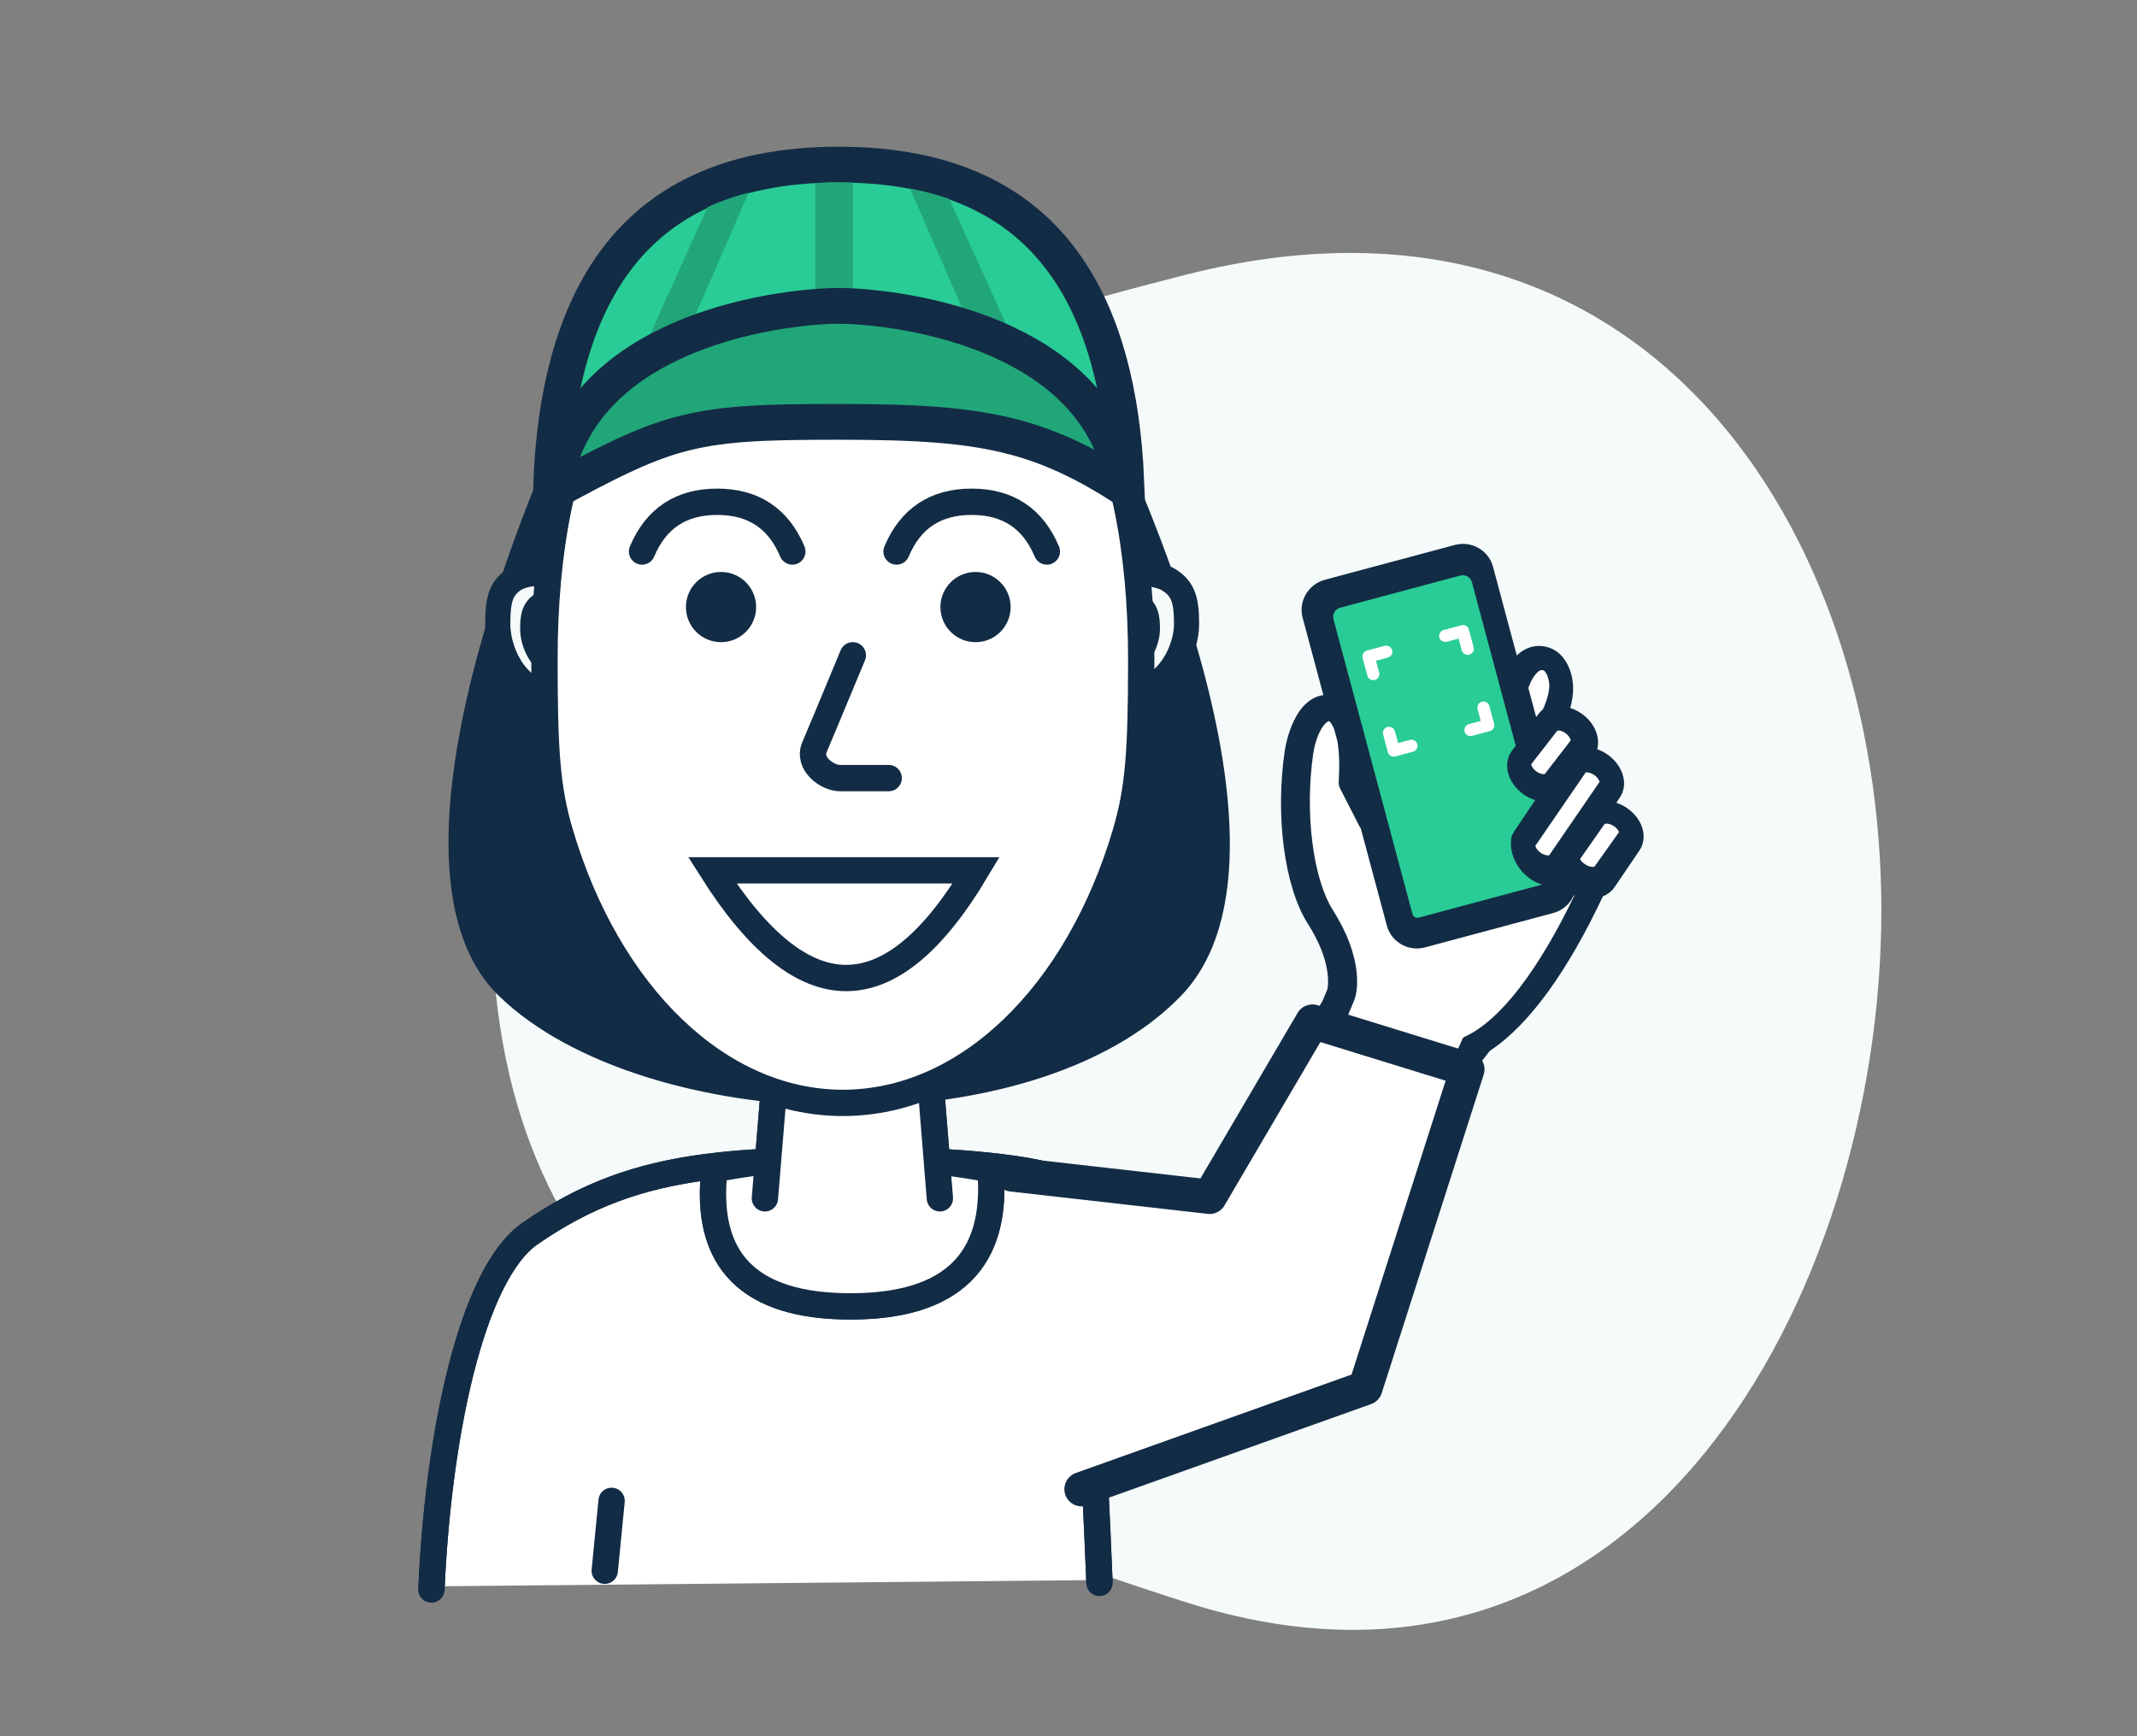 <svg id="ela5kdx65lf1" xmlns="http://www.w3.org/2000/svg" xmlns:xlink="http://www.w3.org/1999/xlink" viewBox="0 0 320 260" shape-rendering="geometricPrecision" text-rendering="geometricPrecision"><rect x="0" y="0" width="320" height="260" fill="#808080" stroke="none"/><style><![CDATA[#ela5kdx65lf21_ts {animation: ela5kdx65lf21_ts__ts 4000ms linear infinite normal forwards}@keyframes ela5kdx65lf21_ts__ts { 0% {transform: translate(146.079px,90.909px) scale(1,1)} 25% {transform: translate(146.079px,90.909px) scale(1,1);animation-timing-function: cubic-bezier(0.445,0.05,0.55,0.95)} 30% {transform: translate(146.079px,90.909px) scale(1,0.131);animation-timing-function: cubic-bezier(0.445,0.05,0.55,0.95)} 35% {transform: translate(146.079px,90.909px) scale(1,1);animation-timing-function: cubic-bezier(0.445,0.05,0.55,0.95)} 85% {transform: translate(146.079px,90.909px) scale(1,1);animation-timing-function: cubic-bezier(0.445,0.05,0.55,0.95)} 90% {transform: translate(146.079px,90.909px) scale(1,0.131);animation-timing-function: cubic-bezier(0.445,0.05,0.55,0.95)} 95% {transform: translate(146.079px,90.909px) scale(1,1)} 100% {transform: translate(146.079px,90.909px) scale(1,1)} }#ela5kdx65lf22_ts {animation: ela5kdx65lf22_ts__ts 4000ms linear infinite normal forwards}@keyframes ela5kdx65lf22_ts__ts { 0% {transform: translate(107.968px,90.909px) scale(1,1)} 25% {transform: translate(107.968px,90.909px) scale(1,1);animation-timing-function: cubic-bezier(0.445,0.05,0.55,0.95)} 30% {transform: translate(107.968px,90.909px) scale(1,0.131);animation-timing-function: cubic-bezier(0.445,0.05,0.55,0.95)} 35% {transform: translate(107.968px,90.909px) scale(1,1);animation-timing-function: cubic-bezier(0.445,0.05,0.55,0.95)} 85% {transform: translate(107.968px,90.909px) scale(1,1);animation-timing-function: cubic-bezier(0.445,0.05,0.55,0.95)} 90% {transform: translate(107.968px,90.909px) scale(1,0.131);animation-timing-function: cubic-bezier(0.445,0.05,0.55,0.95)} 95% {transform: translate(107.968px,90.909px) scale(1,1)} 100% {transform: translate(107.968px,90.909px) scale(1,1)} }#ela5kdx65lf24_tr {animation: ela5kdx65lf24_tr__tr 4000ms linear infinite normal forwards}@keyframes ela5kdx65lf24_tr__tr { 0% {transform: translate(151.542px,176.235px) rotate(0deg);animation-timing-function: cubic-bezier(0.42,0,0.58,1)} 50% {transform: translate(151.542px,176.235px) rotate(4.317deg);animation-timing-function: cubic-bezier(0.42,0,0.58,1)} 100% {transform: translate(151.542px,176.235px) rotate(0deg)} }]]></style><g id="ela5kdx65lf2"><path id="ela5kdx65lf3" d="M177.679,239.966C245.533,261.585,281.721,193.586,281.721,136.373C281.721,79.161,246.211,23.773,177.679,41.114C109.147,58.454,73.636,79.161,73.636,136.373C73.636,193.586,109.825,218.346,177.679,239.966Z" clip-rule="evenodd" fill="rgb(245,250,250)" fill-rule="evenodd" stroke="none" stroke-width="1"/><g id="ela5kdx65lf4"><g id="ela5kdx65lf5"><path id="ela5kdx65lf6" d="M112.019,176.244C109.901,176.512,107.826,176.847,105.794,177.248C104.269,190.394,110.79,196.967,125.355,196.967C139.921,196.967,146.625,190.394,145.468,177.248C143.289,176.842,141.087,176.504,138.86,176.235C141.748,176.4,144.484,176.636,147.082,176.96C157.613,178.276,150.488,177.074,157.021,186.476C163.555,195.878,164.478,215.808,165.319,236.605L65.088,237.552C66.039,215.677,70.774,192.366,79.292,186.476C87.26,180.968,94.798,178.22,104.622,176.931C106.948,176.626,109.401,176.403,112.019,176.244Z" clip-rule="evenodd" fill="rgb(255,255,255)" fill-rule="evenodd" stroke="none" stroke-width="1"/><path id="ela5kdx65lf7" d="M164.641,237.045C163.765,215.389,162.424,191.004,160.617,183.803C158.926,177.067,160.951,176.168,149.985,174.798C147.279,174.46,144.431,174.214,141.422,174.042C143.741,174.323,146.035,174.674,148.304,175.097C149.509,188.787,142.527,195.632,127.36,195.632C112.192,195.632,105.402,188.787,106.99,175.097C109.106,174.679,111.266,174.331,113.473,174.052C110.746,174.217,108.191,174.449,105.769,174.767C95.539,176.109,87.689,178.971,79.393,184.707C70.522,190.84,65.592,215.252,64.601,238.031M139.508,164.17L140.74,179.45M115.771,164.502L114.539,179.45" fill="none" stroke="rgb(19,44,69)" stroke-width="3.942" stroke-linejoin="round"/><path id="ela5kdx65lf8" d="M84.784,63.124C84.875,62.929,84.948,62.771,85.004,62.651L163.462,58.341C163.524,58.463,163.604,58.623,163.702,58.819C163.955,59.324,164.322,60.068,164.782,61.024C165.702,62.936,166.992,65.695,168.471,69.077C171.429,75.843,175.14,85.098,178.153,95.064C181.167,105.036,183.475,115.694,183.646,125.273C183.817,134.861,181.845,143.278,176.399,148.872C165.375,160.198,145.488,165.421,125.564,165.17C105.642,164.919,85.883,159.197,75.14,148.86C69.846,143.767,67.756,135.875,67.664,126.788C67.572,117.711,69.474,107.533,72.064,97.979C74.652,88.429,77.92,79.528,80.541,73.013C81.852,69.756,83,67.096,83.821,65.252C84.231,64.329,84.559,63.611,84.784,63.124Z" fill="rgb(19,44,69)" stroke="rgb(19,44,69)" stroke-width="1.009"/><path id="ela5kdx65lf9" d="M91.583,224.753L90.556,235.222" fill="none" stroke="rgb(19,44,69)" stroke-width="3.942" stroke-linecap="round"/><path id="ela5kdx65lf10" d="M125.841,165.093C128.47,165.093,133.2,164.107,140.034,162.136L140.034,173.635L149.825,174.686C150.306,188.573,142.881,195.516,127.55,195.516C112.218,195.516,104.968,188.573,105.8,174.686L114.605,173.635L114.605,163.122C119.468,164.436,123.213,165.093,125.841,165.093Z" fill="rgb(255,255,255)" stroke="none" stroke-width="1"/><path id="ela5kdx65lf11" d="M164.641,237.045C163.765,215.389,162.424,191.004,160.617,183.803C158.926,177.067,160.951,176.168,149.985,174.798C147.279,174.46,144.431,174.214,141.422,174.042C143.741,174.323,146.035,174.674,148.304,175.097C149.509,188.787,142.527,195.632,127.36,195.632C112.192,195.632,105.402,188.787,106.99,175.097C109.106,174.679,111.266,174.331,113.473,174.052C110.746,174.217,108.191,174.449,105.769,174.767C95.539,176.109,87.689,178.971,79.393,184.707C70.522,190.84,65.592,215.252,64.601,238.031M139.508,164.17L140.74,179.45M115.771,164.502L114.539,179.45" fill="none" stroke="rgb(19,44,69)" stroke-width="3.942" stroke-linecap="round" stroke-linejoin="round"/><g id="ela5kdx65lf12"><path id="ela5kdx65lf13" d="M175.181,86.928C173.856,86.049,171.698,85.705,168.708,85.895L168.708,104.181C175.283,103.147,177.679,97.016,177.679,93.451C177.679,89.887,177.169,88.247,175.181,86.928Z" fill="rgb(245,250,250)" stroke="rgb(19,44,69)" stroke-width="3.765"/><path id="ela5kdx65lf14" d="M170.468,90.633C169.754,90.157,168.592,89.971,166.982,90.074L166.982,99.979C170.523,99.419,171.813,96.098,171.813,94.167C171.813,92.236,171.538,91.348,170.468,90.633Z" fill="rgb(245,250,250)" stroke="rgb(19,44,69)" stroke-width="3.765"/></g><g id="ela5kdx65lf15"><path id="ela5kdx65lf16" d="M76.764,86.928C77.947,86.049,79.874,85.705,82.544,85.895L82.544,104.181C76.673,103.147,74.534,97.016,74.534,93.451C74.534,89.887,74.989,88.247,76.764,86.928Z" fill="rgb(245,250,250)" stroke="rgb(19,44,69)" stroke-width="3.765"/><path id="ela5kdx65lf17" d="M80.972,90.633C81.609,90.157,82.647,89.971,84.085,90.074L84.085,99.979C80.923,99.419,79.771,96.098,79.771,94.167C79.771,92.236,80.016,91.348,80.972,90.633Z" fill="rgb(245,250,250)" stroke="rgb(19,44,69)" stroke-width="3.765"/></g><path id="ela5kdx65lf18" d="M125.709,164.502C144.51,164.502,160.633,148.196,167.473,124.984C169.728,117.331,169.734,108.926,169.734,100.108C169.734,85.192,167.409,71.461,161.426,60.545C153.142,45.433,140.224,35.714,125.709,35.714C111.166,35.714,98.225,45.472,89.943,60.636C83.99,71.538,81.685,85.234,81.685,100.108C81.685,108.914,81.688,117.307,83.937,124.952C90.771,148.181,106.901,164.502,125.709,164.502Z" fill="rgb(255,255,255)" stroke="none" stroke-width="1"/><path id="ela5kdx65lf19" d="M106.654,130.334C113.461,141.083,120.148,146.458,126.715,146.458C133.283,146.458,139.771,141.083,146.18,130.334L106.654,130.334Z" clip-rule="evenodd" fill="rgb(255,255,255)" fill-rule="evenodd" stroke="rgb(19,44,69)" stroke-width="3.942" stroke-linecap="round"/><path id="ela5kdx65lf20" d="M126.21,165.159C144.726,165.159,161.386,149.069,168.576,124.637C170.503,118.087,170.891,112.373,170.891,98.794C170.891,82.166,168.145,68.381,162.329,57.755C153.615,41.833,140.396,32.429,126.21,32.429C111.996,32.429,98.752,41.872,90.04,57.849C84.256,68.456,81.529,82.201,81.529,98.794C81.529,112.381,81.914,118.064,83.835,124.603C91.018,149.053,107.685,165.159,126.21,165.159Z" clip-rule="evenodd" fill="none" fill-rule="evenodd" stroke="rgb(19,44,69)" stroke-width="3.942"/><g id="ela5kdx65lf21_ts" transform="translate(146.079,90.909) scale(1,1)"><path id="ela5kdx65lf21" d="M146.079,96.166C148.982,96.166,151.336,93.812,151.336,90.909C151.336,88.006,148.982,85.652,146.079,85.652C143.176,85.652,140.822,88.006,140.822,90.909C140.822,93.812,143.176,96.166,146.079,96.166Z" transform="translate(-146.079,-90.909)" fill="rgb(19,44,69)" stroke="none" stroke-width="1"/></g><g id="ela5kdx65lf22_ts" transform="translate(107.968,90.909) scale(1,1)"><path id="ela5kdx65lf22" d="M107.968,96.166C110.872,96.166,113.225,93.812,113.225,90.909C113.225,88.006,110.872,85.652,107.968,85.652C105.065,85.652,102.712,88.006,102.712,90.909C102.712,93.812,105.065,96.166,107.968,96.166Z" transform="translate(-107.968,-90.909)" fill="rgb(19,44,69)" stroke="none" stroke-width="1"/></g><path id="ela5kdx65lf23" d="M96.141,82.589C98.232,77.622,101.983,75.139,107.394,75.139C112.805,75.139,116.556,77.622,118.647,82.589M134.252,82.589C136.343,77.622,140.094,75.139,145.504,75.139C150.915,75.139,154.666,77.622,156.757,82.589M127.702,98.132C124.597,105.616,122.687,110.193,121.97,111.865C120.895,114.372,123.881,116.522,125.791,116.522C127.065,116.522,129.493,116.522,133.075,116.522" fill="none" stroke="rgb(19,44,69)" stroke-width="3.942" stroke-linecap="round"/><g id="ela5kdx65lf24_tr" transform="translate(151.542,176.235) rotate(0)"><g id="ela5kdx65lf24" transform="translate(-151.542,-176.235)"><g id="ela5kdx65lf25"><path id="ela5kdx65lf26" d="M199.837,151.733L220.039,157.46L226.1,152.683L238.857,132.976L244.698,125.421L242.127,121.696L239.828,120.945L241.773,116.851L237.779,113.298L237.149,110.944L235.224,107.677L233.227,107.266L233.832,102.48L231.998,98.768L228.182,99.79L211.219,106.542L197.775,106.466L194.254,111.719L193.984,121.67L195.797,132.743L199.054,140.593L200.21,144.907L199.837,151.733Z" fill="rgb(255,255,255)" stroke="none" stroke-width="1"/><path id="ela5kdx65lf27" d="M227.332,103.919L228.872,111.737L227.574,115.165L228.91,117.048L232.445,119.555L228.112,126.485L230.475,129.784L233.018,130.655L234.169,133.228L211.512,139.002L209.056,137.076L197.158,92.674L199.477,88.573L219.127,83.643L222.66,86.482L227.332,103.919Z" clip-rule="evenodd" fill="rgb(41,204,150)" fill-rule="evenodd" stroke="none" stroke-width="1"/><g id="ela5kdx65lf28"><path id="ela5kdx65lf29" d="M219.56,161.027C219.587,161.111,219.587,161.084,219.571,161.013L219.56,161.027ZM217.947,159.322L215.793,164.242L206.28,165.073L198.128,159.481L200.592,153.618L201.766,153.935L217.947,159.322ZM195.821,153.983L196.708,153.143L198.51,150.167L199.278,148.336C199.337,148.102,199.381,147.776,199.402,147.393C199.436,146.754,199.396,146.049,199.277,145.29C198.927,143.053,197.946,140.624,196.308,138.057C192.822,132.578,191.507,121.998,192.927,112.485C192.989,112.058,193.098,111.521,193.241,110.963C193.481,110.03,193.785,109.154,194.15,108.365C195.197,106.105,196.62,104.802,198.408,104.605L198.851,104.557L195.585,92.369C195.002,90.192,196.329,87.938,198.537,87.346L217.979,82.137C220.187,81.545,222.458,82.833,223.041,85.012L226.846,99.211L227.316,98.727C227.775,98.253,228.278,97.887,228.822,97.636C229.866,97.159,230.987,97.151,232.086,97.61C233.831,98.339,234.954,100.529,235.018,102.933C235.046,103.857,234.895,104.878,234.563,106.028L234.458,106.392L234.824,106.496C235.457,106.675,236.07,106.977,236.629,107.388C238.316,108.634,239.114,110.566,238.604,112.19L238.492,112.547L238.849,112.662C239.445,112.854,240.007,113.142,240.514,113.515C242.59,115.048,243.263,117.555,242.035,119.235L241.458,120.099L241.174,120.526L241.667,120.671C242.229,120.836,242.757,121.079,243.239,121.397C244.429,122.179,245.259,123.331,245.506,124.549C245.687,125.46,245.518,126.357,245.028,127.079L241.323,132.538C240.953,133.081,240.422,133.491,239.767,133.743L239.558,133.937C234.384,144.948,228.693,152.961,222.936,156.818L222.701,156.976L219.571,161.013C219.536,160.85,219.419,160.456,219.351,160.658L218.639,159.552L217.947,159.322L219.5,155.774L219.621,155.718C225.104,153.178,230.839,145.558,236.308,134.219L236.478,133.868L236.024,133.657C235.892,133.596,235.822,133.562,235.749,133.522L235.379,133.319L235.225,133.713C234.749,134.935,233.726,135.858,232.462,136.197L213.223,141.352C211.032,141.939,208.776,140.642,208.191,138.458L204.255,123.767C204.128,123.616,204.073,123.534,204.033,123.455L201.154,117.829C201.043,117.603,200.991,117.353,201.006,117.109C201.158,114.549,201.081,112.458,200.794,110.86L200.309,109.048C200.008,108.273,199.647,107.749,199.277,107.488L199.152,107.4L199.003,107.424C197.769,107.623,196.521,109.988,196.097,112.856C194.82,121.712,196.038,131.68,199.122,136.563C201.164,139.796,202.313,142.849,202.605,145.658C202.702,146.593,202.698,147.46,202.599,148.245C202.541,148.707,202.459,149.086,202.345,149.424L201.871,150.574L200.592,153.618L198.835,153.143L197.981,152.913L197.699,152.837L195.821,153.983ZM195.821,153.983L193.943,155.129C194.258,154.555,195.176,153.814,195.821,153.983ZM227.615,129.168C228.001,129.852,228.533,130.462,229.186,130.964C230.333,131.852,231.7,132.278,232.943,132.13L233.408,132.075C233.408,132.075,232.71,132.549,232.18,132.691L212.552,137.95C211.875,138.132,211.166,137.706,210.974,136.99L209.961,133.207L203.689,109.795C203.586,109.283,203.447,108.767,203.262,108.21L199.156,92.883C198.876,91.838,199.496,90.764,200.541,90.484L218.535,85.663C219.579,85.383,220.653,86.003,220.933,87.047L227.464,111.42C227.485,111.478,227.501,111.521,227.568,111.692L227.568,111.692L227.591,111.751L227.465,111.916L226.882,112.682C225.6,114.364,226.258,116.892,228.349,118.438C228.926,118.863,229.571,119.175,230.244,119.356L230.749,119.491L230.459,119.925L227.249,124.718C227.144,124.862,227.015,125.103,226.863,125.44C226.675,126.667,226.878,127.822,227.471,128.906L227.615,129.168ZM235.722,110.999L235.684,111.142L231.672,116.346L231.601,116.385L231.58,116.395L231.572,116.399L231.566,116.402L231.535,116.415C231.5,116.427,231.489,116.431,231.455,116.44C230.991,116.564,230.303,116.379,229.725,115.949C229.047,115.449,228.648,114.705,228.767,114.311L228.807,114.178L232.901,108.916L233.026,108.882C233.49,108.758,234.176,108.941,234.762,109.372C235.429,109.863,235.829,110.604,235.722,110.999ZM232.218,128.575L232.317,128.548L239.929,117.458L239.981,117.387L240.04,117.268C240.154,116.87,239.751,116.129,239.069,115.64C238.604,115.305,238.067,115.115,237.617,115.118L237.393,115.047L237.275,114.964L229.495,126.304L229.444,126.374L229.385,126.493C229.271,126.888,229.674,127.627,230.353,128.119C230.947,128.548,231.644,128.73,232.121,128.605L232.156,128.594C232.178,128.588,232.188,128.584,232.218,128.575ZM228.269,102.923L228.349,102.792C228.394,102.719,228.423,102.662,228.442,102.602C228.886,101.315,229.685,100.225,230.405,99.903C230.711,99.766,231.003,99.764,231.365,99.906C231.953,100.135,232.517,101.396,232.539,102.619C232.558,103.626,232.222,104.913,231.526,106.483L231.488,106.568L231.412,106.629C231.216,106.786,231.049,106.949,230.917,107.115L229.779,108.558L228.269,102.923ZM242.944,124.746L242.911,124.88L239.13,130.2L239.064,130.243C239.048,130.252,239.043,130.255,239.038,130.258C239.036,130.259,239.033,130.26,239.03,130.262C239.024,130.265,239.021,130.267,239.015,130.27C239.009,130.273,238.999,130.277,238.977,130.287C238.95,130.299,238.909,130.313,238.863,130.325C238.394,130.451,237.723,130.307,237.139,129.937C236.393,129.465,235.994,128.906,236.07,128.554L236.1,128.41L239.958,122.901L239.98,122.92C239.995,122.911,240.001,122.908,240.006,122.905C240.009,122.903,240.012,122.901,240.017,122.898C240.025,122.894,240.028,122.893,240.039,122.888C240.045,122.885,240.054,122.881,240.07,122.873C240.097,122.862,240.138,122.847,240.185,122.835C240.655,122.709,241.331,122.853,241.911,123.222C242.608,123.662,243.04,124.36,242.944,124.746Z" clip-rule="evenodd" fill="rgb(19,44,69)" fill-rule="evenodd" stroke="none" stroke-width="1"/><path id="ela5kdx65lf30" d="M219.56,161.027L219.131,160.693C219.022,160.833,218.988,161.018,219.041,161.187L219.56,161.027ZM215.793,164.242L215.84,164.784C216.038,164.767,216.211,164.643,216.291,164.46L215.793,164.242ZM206.28,165.073L205.972,165.521C206.076,165.592,206.202,165.625,206.327,165.614L206.28,165.073ZM198.128,159.481L197.626,159.27C197.526,159.508,197.607,159.784,197.82,159.93L198.128,159.481ZM201.766,153.935L201.938,153.419C201.928,153.416,201.918,153.413,201.908,153.41L201.766,153.935ZM196.708,153.143L197.082,153.538C197.117,153.505,197.148,153.467,197.173,153.425L196.708,153.143ZM195.821,153.983L196.105,154.448L196.105,154.448L195.821,153.983ZM198.51,150.167L198.976,150.449C198.989,150.426,199.002,150.402,199.012,150.378L198.51,150.167ZM199.278,148.336L199.78,148.547C199.791,148.521,199.799,148.495,199.806,148.467L199.278,148.336ZM199.402,147.393L198.859,147.364L198.859,147.364L199.402,147.393ZM199.277,145.29L199.815,145.206L199.277,145.29ZM196.308,138.057L195.849,138.349L195.85,138.349L196.308,138.057ZM192.927,112.485L193.465,112.565L193.465,112.563L192.927,112.485ZM193.241,110.963L192.714,110.828L193.241,110.963ZM194.15,108.365L194.644,108.594L194.644,108.594L194.15,108.365ZM198.408,104.605L198.348,104.065L198.348,104.065L198.408,104.605ZM198.851,104.557L198.911,105.097C199.068,105.08,199.211,104.995,199.3,104.864C199.39,104.733,199.417,104.569,199.376,104.416L198.851,104.557ZM195.585,92.369L196.111,92.228L195.585,92.369ZM198.537,87.346L198.678,87.872L198.537,87.346ZM217.979,82.137L217.838,81.611L217.979,82.137ZM223.041,85.012L222.516,85.153L223.041,85.012ZM226.846,99.211L226.321,99.352C226.371,99.541,226.52,99.689,226.709,99.738C226.899,99.787,227.1,99.731,227.236,99.59L226.846,99.211ZM227.316,98.727L227.706,99.106L227.316,98.727ZM228.822,97.636L228.596,97.141L228.593,97.142L228.822,97.636ZM232.086,97.61L231.876,98.112L231.876,98.112L232.086,97.61ZM235.018,102.933L234.474,102.948L234.474,102.949L235.018,102.933ZM234.563,106.028L235.085,106.179L234.563,106.028ZM234.458,106.392L233.935,106.241C233.895,106.38,233.912,106.53,233.982,106.656C234.052,106.783,234.17,106.876,234.309,106.915L234.458,106.392ZM234.824,106.496L234.972,105.972L234.972,105.972L234.824,106.496ZM236.629,107.388L236.953,106.95L236.951,106.949L236.629,107.388ZM238.604,112.19L239.123,112.353L239.123,112.353L238.604,112.19ZM238.492,112.547L237.973,112.384C237.884,112.669,238.041,112.973,238.325,113.064L238.492,112.547ZM238.849,112.662L238.682,113.18L238.682,113.18L238.849,112.662ZM240.514,113.515L240.837,113.077L240.836,113.077L240.514,113.515ZM242.035,119.235L241.596,118.914C241.591,118.92,241.587,118.927,241.583,118.933L242.035,119.235ZM241.458,120.099L241.006,119.797L241.006,119.797L241.458,120.099ZM241.174,120.526L240.721,120.224C240.625,120.368,240.604,120.549,240.663,120.712C240.722,120.875,240.855,120.999,241.021,121.048L241.174,120.526ZM241.667,120.671L241.82,120.149L241.82,120.149L241.667,120.671ZM243.239,121.397L242.94,121.851L242.94,121.852L243.239,121.397ZM245.506,124.549L246.04,124.443L246.039,124.441L245.506,124.549ZM245.028,127.079L244.578,126.773L244.578,126.773L245.028,127.079ZM241.323,132.538L241.772,132.845L241.773,132.844L241.323,132.538ZM239.767,133.743L239.572,133.235C239.507,133.26,239.448,133.297,239.397,133.344L239.767,133.743ZM239.558,133.937L239.188,133.538C239.137,133.586,239.095,133.643,239.066,133.706L239.558,133.937ZM222.936,156.818L223.239,157.27L223.239,157.27L222.936,156.818ZM222.701,156.976L222.398,156.524C222.35,156.556,222.307,156.597,222.271,156.643L222.701,156.976ZM219.351,160.658L218.894,160.953C219.007,161.128,219.211,161.224,219.419,161.198C219.626,161.172,219.801,161.029,219.867,160.831L219.351,160.658ZM218.639,159.552L219.096,159.258C219.029,159.153,218.928,159.075,218.811,159.036L218.639,159.552ZM219.5,155.774L219.271,155.281C219.151,155.337,219.055,155.435,219.001,155.556L219.5,155.774ZM219.621,155.718L219.85,156.212L219.85,156.212L219.621,155.718ZM236.308,134.219L235.819,133.983L236.308,134.219ZM236.478,133.868L236.968,134.104C237.031,133.973,237.039,133.822,236.99,133.684C236.941,133.547,236.839,133.435,236.707,133.374L236.478,133.868ZM236.024,133.657L236.253,133.163L236.251,133.163L236.024,133.657ZM235.749,133.522L235.487,133.999L235.487,133.999L235.749,133.522ZM235.379,133.319L235.641,132.842C235.503,132.767,235.34,132.754,235.193,132.808C235.046,132.861,234.929,132.975,234.872,133.121L235.379,133.319ZM235.225,133.713L235.732,133.911L235.732,133.911L235.225,133.713ZM204.255,123.767L204.78,123.626C204.76,123.549,204.723,123.478,204.672,123.417L204.255,123.767ZM204.033,123.455L204.52,123.212L204.518,123.207L204.033,123.455ZM201.154,117.829L200.667,118.07L200.67,118.077L201.154,117.829ZM201.006,117.109L201.549,117.145L201.549,117.142L201.006,117.109ZM200.794,110.86L201.329,110.764C201.326,110.749,201.323,110.734,201.319,110.719L200.794,110.86ZM200.309,109.048L200.834,108.908C200.829,108.889,200.823,108.87,200.816,108.852L200.309,109.048ZM199.277,107.488L198.963,107.933L198.963,107.933L199.277,107.488ZM199.152,107.4L199.465,106.956C199.349,106.874,199.206,106.841,199.066,106.863L199.152,107.4ZM199.003,107.424L198.917,106.887L198.917,106.887L199.003,107.424ZM196.097,112.856L195.559,112.776L195.559,112.778L196.097,112.856ZM199.122,136.563L199.582,136.272L199.582,136.272L199.122,136.563ZM202.605,145.658L202.064,145.714L202.605,145.658ZM202.599,148.245L203.139,148.312L202.599,148.245ZM202.345,149.424L202.848,149.631C202.852,149.62,202.856,149.609,202.86,149.598L202.345,149.424ZM201.871,150.574L202.373,150.785L202.374,150.781L201.871,150.574ZM198.835,153.143L198.977,152.618L198.976,152.618L198.835,153.143ZM197.981,152.913L198.123,152.388L198.123,152.388L197.981,152.913ZM197.699,152.837L197.84,152.312C197.697,152.273,197.543,152.295,197.416,152.373L197.699,152.837ZM193.943,155.129L193.466,154.868C193.348,155.084,193.39,155.353,193.568,155.523C193.746,155.693,194.016,155.722,194.227,155.594L193.943,155.129ZM229.186,130.964L229.518,130.534L229.517,130.533L229.186,130.964ZM227.615,129.168L227.139,129.431L227.141,129.435L227.615,129.168ZM232.943,132.13L233.007,132.67L233.007,132.67L232.943,132.13ZM233.408,132.075L233.713,132.525C233.921,132.384,234.005,132.119,233.917,131.885C233.829,131.65,233.592,131.505,233.343,131.535L233.408,132.075ZM210.974,136.99L210.449,137.13L210.974,136.99ZM209.961,133.207L209.435,133.347L209.435,133.347L209.961,133.207ZM203.689,109.795L203.156,109.903C203.158,109.914,203.161,109.925,203.164,109.936L203.689,109.795ZM203.262,108.21L202.737,108.351C202.74,108.361,202.743,108.371,202.746,108.381L203.262,108.21ZM199.156,92.883L198.63,93.023L198.63,93.023L199.156,92.883ZM220.933,87.047L221.459,86.907L220.933,87.047ZM227.464,111.42L226.938,111.561C226.942,111.576,226.947,111.591,226.953,111.606L227.464,111.42ZM227.568,111.692L227.061,111.889L227.062,111.891L227.568,111.692ZM227.568,111.692L228.075,111.495L228.075,111.493L227.568,111.692ZM227.591,111.751L228.024,112.081C228.139,111.93,228.167,111.73,228.098,111.554L227.591,111.751ZM227.465,111.916L227.898,112.246L227.898,112.246L227.465,111.916ZM226.882,112.682L227.315,113.011L227.315,113.011L226.882,112.682ZM228.349,118.438L228.026,118.876L228.026,118.876L228.349,118.438ZM230.244,119.356L230.385,118.83L230.244,119.356ZM230.749,119.491L231.201,119.794C231.298,119.648,231.32,119.464,231.258,119.3C231.196,119.136,231.059,119.011,230.89,118.966L230.749,119.491ZM230.459,119.925L230.911,120.227L230.911,120.227L230.459,119.925ZM227.249,124.718L227.688,125.039C227.693,125.033,227.697,125.027,227.701,125.021L227.249,124.718ZM226.863,125.44L226.367,125.216C226.347,125.261,226.333,125.309,226.325,125.358L226.863,125.44ZM227.471,128.906L226.993,129.167L226.994,129.169L227.471,128.906ZM235.684,111.142L236.115,111.474C236.158,111.418,236.19,111.353,236.209,111.284L235.684,111.142ZM235.722,110.999L236.248,111.141L236.248,111.141L235.722,110.999ZM231.672,116.346L231.933,116.822C231.999,116.786,232.057,116.737,232.103,116.678L231.672,116.346ZM231.601,116.385L231.847,116.87C231.852,116.867,231.857,116.864,231.862,116.861L231.601,116.385ZM231.58,116.395L231.814,116.886L231.826,116.88L231.58,116.395ZM231.572,116.399L231.787,116.898C231.794,116.896,231.8,116.893,231.806,116.89L231.572,116.399ZM231.566,116.402L231.775,116.904L231.781,116.901L231.566,116.402ZM231.535,116.415L231.718,116.927C231.727,116.924,231.735,116.92,231.744,116.917L231.535,116.415ZM229.725,115.949L230.05,115.513L230.048,115.512L229.725,115.949ZM228.767,114.311L229.288,114.468L229.288,114.468L228.767,114.311ZM228.807,114.178L228.378,113.844C228.337,113.897,228.306,113.957,228.287,114.021L228.807,114.178ZM232.901,108.916L232.76,108.39C232.646,108.421,232.544,108.488,232.471,108.582L232.901,108.916ZM233.026,108.882L232.885,108.357L233.026,108.882ZM234.762,109.372L235.085,108.934L235.084,108.933L234.762,109.372ZM232.317,128.548L232.457,129.074C232.583,129.04,232.692,128.963,232.765,128.856L232.317,128.548ZM232.218,128.575L232.077,128.049C232.068,128.052,232.059,128.054,232.05,128.057L232.218,128.575ZM239.929,117.458L239.491,117.135C239.488,117.14,239.484,117.145,239.481,117.15L239.929,117.458ZM239.981,117.387L240.419,117.71C240.438,117.684,240.454,117.657,240.468,117.629L239.981,117.387ZM240.04,117.268L240.527,117.51C240.542,117.481,240.554,117.45,240.563,117.418L240.04,117.268ZM239.069,115.64L238.751,116.081L238.752,116.082L239.069,115.64ZM237.617,115.118L237.453,115.636C237.507,115.653,237.563,115.662,237.62,115.662L237.617,115.118ZM237.393,115.047L237.079,115.491C237.125,115.524,237.176,115.549,237.229,115.566L237.393,115.047ZM237.275,114.964L237.589,114.52C237.47,114.436,237.323,114.403,237.179,114.428C237.036,114.454,236.909,114.536,236.827,114.656L237.275,114.964ZM229.495,126.304L229.933,126.626C229.937,126.621,229.94,126.616,229.944,126.611L229.495,126.304ZM229.444,126.374L229.006,126.051C228.987,126.077,228.97,126.104,228.956,126.132L229.444,126.374ZM229.385,126.493L228.897,126.251C228.883,126.281,228.871,126.311,228.862,126.343L229.385,126.493ZM230.353,128.119L230.033,128.56L230.034,128.56L230.353,128.119ZM232.121,128.605L232.259,129.132C232.267,129.13,232.275,129.127,232.283,129.125L232.121,128.605ZM232.156,128.594L232.318,129.114L232.318,129.114L232.156,128.594ZM228.349,102.792L227.885,102.508L227.885,102.508L228.349,102.792ZM228.269,102.923L227.805,102.638C227.727,102.766,227.705,102.919,227.743,103.064L228.269,102.923ZM228.442,102.602L227.928,102.425L227.925,102.434L228.442,102.602ZM230.405,99.903L230.627,100.4L230.629,100.399L230.405,99.903ZM231.365,99.906L231.166,100.412L231.167,100.413L231.365,99.906ZM232.539,102.619L231.995,102.629L231.995,102.629L232.539,102.619ZM231.526,106.483L231.029,106.262L231.029,106.262L231.526,106.483ZM231.488,106.568L231.828,106.992C231.896,106.938,231.95,106.868,231.985,106.788L231.488,106.568ZM231.412,106.629L231.753,107.053L231.753,107.053L231.412,106.629ZM230.917,107.115L230.492,106.775L230.49,106.778L230.917,107.115ZM229.779,108.558L229.253,108.699C229.307,108.898,229.467,109.05,229.669,109.091C229.871,109.133,230.078,109.057,230.206,108.895L229.779,108.558ZM242.911,124.88L243.354,125.196C243.394,125.14,243.423,125.077,243.439,125.011L242.911,124.88ZM242.944,124.746L243.472,124.877L243.472,124.877L242.944,124.746ZM239.13,130.2L239.423,130.659C239.482,130.621,239.533,130.573,239.574,130.516L239.13,130.2ZM239.064,130.243L239.342,130.71C239.347,130.707,239.352,130.704,239.357,130.701L239.064,130.243ZM239.038,130.258L239.304,130.732L239.305,130.732L239.038,130.258ZM239.03,130.262L239.27,130.75C239.277,130.747,239.284,130.744,239.29,130.74L239.03,130.262ZM239.015,130.27L238.782,129.778L238.781,129.778L239.015,130.27ZM238.977,130.287L239.192,130.787C239.197,130.785,239.202,130.783,239.208,130.78L238.977,130.287ZM237.139,129.937L237.431,129.477L237.43,129.477L237.139,129.937ZM236.07,128.554L235.538,128.44L236.07,128.554ZM236.1,128.41L235.655,128.098C235.613,128.157,235.584,128.225,235.568,128.296L236.1,128.41ZM239.958,122.901L240.321,122.495C240.205,122.392,240.05,122.343,239.896,122.361C239.741,122.379,239.602,122.462,239.513,122.589L239.958,122.901ZM239.98,122.92L239.618,123.326C239.796,123.485,240.057,123.509,240.262,123.386L239.98,122.92ZM240.006,122.905L240.278,123.376L240.278,123.376L240.006,122.905ZM240.017,122.898L239.775,122.411C239.768,122.415,239.761,122.418,239.754,122.422L240.017,122.898ZM240.039,122.888L240.271,123.38L240.271,123.38L240.039,122.888ZM240.07,122.873L239.855,122.374C239.85,122.376,239.844,122.378,239.839,122.381L240.07,122.873ZM241.911,123.222L241.619,123.681L241.621,123.682L241.911,123.222ZM219.041,161.187C219.048,161.211,219.059,161.246,219.073,161.28C219.073,161.28,219.099,161.347,219.151,161.413C219.167,161.433,219.201,161.475,219.256,161.516C219.306,161.552,219.43,161.631,219.608,161.622C219.812,161.612,219.949,161.496,220.018,161.403C220.078,161.323,220.1,161.246,220.108,161.214C220.125,161.147,220.126,161.092,220.126,161.078C220.126,161.055,220.124,161.037,220.124,161.026C220.122,161.003,220.119,160.984,220.117,160.972C220.113,160.947,220.108,160.92,220.103,160.897L219.04,161.129C219.042,161.141,219.043,161.145,219.042,161.142C219.042,161.141,219.041,161.131,219.039,161.116C219.039,161.108,219.038,161.093,219.038,161.073C219.038,161.061,219.038,161.008,219.055,160.942C219.063,160.911,219.085,160.834,219.145,160.754C219.213,160.662,219.349,160.546,219.553,160.536C219.731,160.527,219.855,160.606,219.904,160.642C219.958,160.682,219.993,160.724,220.008,160.743C220.04,160.783,220.058,160.819,220.063,160.829C220.07,160.843,220.075,160.855,220.077,160.861C220.085,160.878,220.086,160.885,220.08,160.866L219.041,161.187ZM219.141,160.68L219.131,160.693L219.99,161.36L220.001,161.346L219.141,160.68ZM217.449,159.104L215.295,164.024L216.291,164.46L218.445,159.54L217.449,159.104ZM215.746,163.7L206.232,164.531L206.327,165.614L215.84,164.784L215.746,163.7ZM206.587,164.624L198.435,159.032L197.82,159.93L205.972,165.521L206.587,164.624ZM198.629,159.692L201.093,153.829L200.09,153.407L197.626,159.27L198.629,159.692ZM200.45,154.143L201.624,154.46L201.908,153.41L200.734,153.093L200.45,154.143ZM201.594,154.451L217.775,159.838L218.119,158.806L201.938,153.419L201.594,154.451ZM196.333,152.748L195.447,153.589L196.195,154.378L197.082,153.538L196.333,152.748ZM198.045,149.885L196.242,152.861L197.173,153.425L198.976,150.449L198.045,149.885ZM198.777,148.126L198.009,149.957L199.012,150.378L199.78,148.547L198.777,148.126ZM198.859,147.364C198.839,147.726,198.798,148.015,198.75,148.205L199.806,148.467C199.875,148.189,199.923,147.826,199.945,147.422L198.859,147.364ZM198.74,145.374C198.854,146.101,198.89,146.768,198.859,147.364L199.945,147.422C199.981,146.74,199.939,145.997,199.815,145.206L198.74,145.374ZM195.85,138.349C197.459,140.871,198.404,143.23,198.74,145.374L199.815,145.206C199.45,142.877,198.434,140.377,196.767,137.764L195.85,138.349ZM192.389,112.404C191.671,117.211,191.645,122.285,192.238,126.854C192.831,131.413,194.046,135.516,195.849,138.349L196.767,137.765C195.084,135.119,193.899,131.193,193.317,126.713C192.736,122.244,192.762,117.271,193.465,112.565L192.389,112.404ZM192.714,110.828C192.568,111.401,192.454,111.956,192.388,112.406L193.465,112.563C193.524,112.159,193.629,111.641,193.768,111.098L192.714,110.828ZM193.656,108.137C193.275,108.959,192.961,109.868,192.714,110.828L193.768,111.098C194,110.193,194.294,109.348,194.644,108.594L193.656,108.137ZM198.348,104.065C196.293,104.291,194.743,105.789,193.656,108.137L194.644,108.594C195.65,106.42,196.948,105.314,198.468,105.146L198.348,104.065ZM198.791,104.016L198.348,104.065L198.468,105.146L198.911,105.097L198.791,104.016ZM195.06,92.509L198.326,104.697L199.376,104.416L196.111,92.228L195.06,92.509ZM198.396,86.821C195.906,87.488,194.397,90.034,195.06,92.509L196.111,92.228C195.607,90.349,196.752,88.388,198.678,87.872L198.396,86.821ZM217.838,81.611L198.396,86.821L198.678,87.872L218.12,82.662L217.838,81.611ZM223.567,84.871C222.903,82.395,220.329,80.944,217.838,81.611L218.12,82.662C220.044,82.147,222.012,83.272,222.516,85.153L223.567,84.871ZM227.371,99.07L223.567,84.871L222.516,85.153L226.321,99.352L227.371,99.07ZM226.926,98.348L226.456,98.832L227.236,99.59L227.706,99.106L226.926,98.348ZM228.593,97.142C227.982,97.424,227.426,97.833,226.926,98.348L227.706,99.106C228.125,98.674,228.574,98.349,229.05,98.13L228.593,97.142ZM232.296,97.108C231.063,96.593,229.784,96.599,228.596,97.141L229.047,98.131C229.948,97.72,230.911,97.709,231.876,98.112L232.296,97.108ZM235.562,102.919C235.495,100.399,234.316,97.952,232.296,97.108L231.876,98.112C233.346,98.726,234.413,100.659,234.474,102.948L235.562,102.919ZM235.085,106.179C235.428,104.99,235.591,103.911,235.562,102.917L234.474,102.949C234.5,103.802,234.361,104.765,234.04,105.877L235.085,106.179ZM234.98,106.543L235.085,106.179L234.04,105.877L233.935,106.241L234.98,106.543ZM234.972,105.972L234.606,105.869L234.309,106.915L234.675,107.019L234.972,105.972ZM236.951,106.949C236.342,106.502,235.671,106.17,234.972,105.972L234.675,107.019C235.244,107.18,235.797,107.452,236.308,107.827L236.951,106.949ZM239.123,112.353C239.721,110.447,238.769,108.292,236.953,106.95L236.306,107.826C237.863,108.975,238.506,110.685,238.085,112.027L239.123,112.353ZM239.011,112.71L239.123,112.353L238.085,112.027L237.973,112.384L239.011,112.71ZM239.016,112.144L238.659,112.029L238.325,113.064L238.682,113.18L239.016,112.144ZM240.836,113.077C240.282,112.669,239.667,112.355,239.016,112.144L238.682,113.18C239.222,113.354,239.732,113.615,240.192,113.953L240.836,113.077ZM242.474,119.556C243.941,117.55,243.06,114.718,240.837,113.077L240.191,113.953C242.121,115.377,242.585,117.561,241.596,118.914L242.474,119.556ZM241.911,120.401L242.487,119.537L241.583,118.933L241.006,119.797L241.911,120.401ZM241.627,120.828L241.911,120.401L241.006,119.797L240.721,120.224L241.627,120.828ZM241.82,120.149L241.327,120.004L241.021,121.048L241.514,121.193L241.82,120.149ZM243.539,120.943C243.011,120.595,242.433,120.329,241.82,120.149L241.514,121.193C242.026,121.343,242.504,121.564,242.94,121.851L243.539,120.943ZM246.039,124.441C245.759,123.059,244.829,121.791,243.538,120.943L242.94,121.852C244.029,122.567,244.759,123.603,244.973,124.657L246.039,124.441ZM245.477,127.385C246.056,126.534,246.247,125.486,246.04,124.443L244.973,124.655C245.128,125.434,244.981,126.181,244.578,126.773L245.477,127.385ZM241.773,132.844L245.478,127.384L244.578,126.773L240.873,132.233L241.773,132.844ZM239.963,134.25C240.712,133.962,241.335,133.486,241.772,132.845L240.874,132.232C240.571,132.676,240.132,133.02,239.572,133.235L239.963,134.25ZM239.928,134.336L240.138,134.141L239.397,133.344L239.188,133.538L239.928,134.336ZM223.239,157.27C229.123,153.329,234.865,145.203,240.05,134.168L239.066,133.706C233.902,144.694,228.264,152.594,222.634,156.366L223.239,157.27ZM223.004,157.428L223.239,157.27L222.634,156.366L222.398,156.524L223.004,157.428ZM220.001,161.346L223.131,157.309L222.271,156.643L219.141,160.68L220.001,161.346ZM219.867,160.831C219.864,160.84,219.856,160.863,219.839,160.893C219.823,160.921,219.79,160.973,219.73,161.024C219.665,161.079,219.568,161.132,219.444,161.144C219.322,161.155,219.222,161.121,219.155,161.087C219.043,161.028,218.992,160.946,218.989,160.941C218.977,160.923,218.973,160.913,218.977,160.922C218.997,160.965,219.025,161.062,219.04,161.129L220.103,160.897C220.082,160.801,220.034,160.619,219.969,160.476C219.952,160.437,219.927,160.387,219.893,160.336C219.868,160.299,219.796,160.194,219.663,160.124C219.586,160.084,219.476,160.048,219.344,160.06C219.209,160.073,219.102,160.13,219.027,160.193C218.9,160.301,218.852,160.435,218.835,160.485L219.867,160.831ZM218.182,159.847L218.894,160.953L219.809,160.363L219.096,159.258L218.182,159.847ZM217.775,159.838L218.467,160.068L218.811,159.036L218.119,158.806L217.775,159.838ZM219.001,155.556L217.449,159.104L218.445,159.54L219.998,155.993L219.001,155.556ZM219.392,155.225L219.271,155.281L219.728,156.268L219.85,156.212L219.392,155.225ZM235.819,133.983C233.094,139.631,230.312,144.336,227.539,147.936C224.761,151.544,222.021,154.007,219.392,155.225L219.85,156.212C222.704,154.889,225.573,152.272,228.401,148.6C231.234,144.921,234.054,140.146,236.798,134.456L235.819,133.983ZM235.988,133.631L235.819,133.983L236.798,134.456L236.968,134.104L235.988,133.631ZM235.795,134.15L236.249,134.361L236.707,133.374L236.253,133.163L235.795,134.15ZM235.487,133.999C235.577,134.048,235.661,134.088,235.796,134.151L236.251,133.163C236.123,133.104,236.067,133.076,236.011,133.045L235.487,133.999ZM235.117,133.796L235.487,133.999L236.011,133.045L235.641,132.842L235.117,133.796ZM235.732,133.911L235.886,133.517L234.872,133.121L234.718,133.516L235.732,133.911ZM232.603,136.723C234.036,136.339,235.193,135.291,235.732,133.911L234.718,133.516C234.304,134.578,233.416,135.378,232.321,135.672L232.603,136.723ZM213.363,141.878L232.603,136.723L232.321,135.672L213.082,140.827L213.363,141.878ZM207.666,138.599C208.329,141.074,210.884,142.542,213.363,141.878L213.082,140.827C211.18,141.337,209.224,140.209,208.717,138.318L207.666,138.599ZM203.729,123.907L207.666,138.599L208.717,138.318L204.78,123.626L203.729,123.907ZM203.546,123.698C203.615,123.834,203.702,123.954,203.838,124.116L204.672,123.417C204.554,123.277,204.531,123.235,204.52,123.212L203.546,123.698ZM200.67,118.077L203.549,123.703L204.518,123.207L201.639,117.581L200.67,118.077ZM200.463,117.074C200.441,117.418,200.515,117.763,200.667,118.07L201.642,117.588C201.57,117.443,201.54,117.288,201.549,117.145L200.463,117.074ZM200.258,110.956C200.535,112.496,200.614,114.54,200.463,117.077L201.549,117.142C201.703,114.558,201.627,112.42,201.329,110.764L200.258,110.956ZM199.783,109.189L200.268,111L201.319,110.719L200.834,108.908L199.783,109.189ZM198.963,107.933C199.205,108.103,199.517,108.511,199.802,109.245L200.816,108.852C200.499,108.035,200.088,107.394,199.59,107.043L198.963,107.933ZM198.839,107.845L198.963,107.933L199.59,107.043L199.465,106.956L198.839,107.845ZM199.09,107.961L199.238,107.938L199.066,106.863L198.917,106.887L199.09,107.961ZM196.635,112.935C196.84,111.551,197.242,110.305,197.726,109.395C197.969,108.94,198.224,108.585,198.471,108.34C198.721,108.092,198.933,107.987,199.09,107.961L198.917,106.887C198.457,106.961,198.049,107.226,197.705,107.567C197.358,107.911,197.043,108.364,196.766,108.883C196.213,109.923,195.778,111.293,195.559,112.776L196.635,112.935ZM199.582,136.272C198.101,133.928,197.04,130.305,196.514,126.131C195.989,121.969,196.004,117.312,196.635,112.933L195.559,112.778C194.913,117.255,194.898,122.011,195.434,126.267C195.969,130.512,197.059,134.315,198.662,136.853L199.582,136.272ZM203.146,145.602C202.843,142.688,201.655,139.556,199.582,136.272L198.662,136.853C200.672,140.037,201.783,143.01,202.064,145.714L203.146,145.602ZM203.139,148.312C203.243,147.481,203.246,146.572,203.146,145.602L202.064,145.714C202.157,146.614,202.152,147.439,202.06,148.177L203.139,148.312ZM202.86,149.598C202.989,149.217,203.078,148.801,203.139,148.312L202.06,148.177C202.005,148.613,201.93,148.954,201.83,149.249L202.86,149.598ZM202.374,150.781L202.848,149.631L201.842,149.217L201.368,150.367L202.374,150.781ZM201.093,153.829L202.373,150.785L201.37,150.363L200.09,153.407L201.093,153.829ZM198.693,153.668L200.45,154.143L200.734,153.093L198.977,152.618L198.693,153.668ZM197.84,153.439L198.694,153.668L198.976,152.618L198.123,152.388L197.84,153.439ZM197.558,153.363L197.84,153.439L198.123,152.388L197.84,152.312L197.558,153.363ZM196.105,154.448L197.982,153.302L197.416,152.373L195.538,153.519L196.105,154.448ZM195.538,153.519L193.66,154.665L194.227,155.594L196.105,154.448L195.538,153.519ZM194.421,155.39C194.529,155.193,194.771,154.925,195.062,154.728C195.375,154.518,195.594,154.486,195.683,154.509L195.959,153.457C195.404,153.311,194.841,153.565,194.454,153.826C194.046,154.101,193.672,154.491,193.466,154.868L194.421,155.39ZM229.517,130.533C228.92,130.074,228.438,129.519,228.089,128.901L227.141,129.435C227.564,130.186,228.146,130.851,228.854,131.396L229.517,130.533ZM232.879,131.59C231.801,131.718,230.573,131.35,229.518,130.534L228.853,131.395C230.093,132.354,231.6,132.838,233.007,132.67L232.879,131.59ZM233.343,131.535L232.879,131.59L233.007,132.67L233.472,132.615L233.343,131.535ZM232.321,133.217C232.655,133.127,233.012,132.944,233.26,132.803C233.39,132.73,233.502,132.661,233.581,132.611C233.621,132.586,233.653,132.565,233.676,132.55C233.687,132.543,233.696,132.537,233.702,132.532C233.705,132.53,233.708,132.529,233.71,132.527C233.711,132.527,233.711,132.526,233.712,132.526C233.712,132.526,233.713,132.525,233.713,132.525C233.713,132.525,233.713,132.525,233.713,132.525C233.713,132.525,233.713,132.525,233.713,132.525C233.713,132.525,233.713,132.525,233.408,132.075C233.102,131.625,233.102,131.625,233.102,131.625C233.102,131.625,233.102,131.625,233.102,131.625C233.102,131.625,233.102,131.625,233.102,131.625C233.102,131.625,233.102,131.625,233.102,131.625C233.102,131.625,233.102,131.625,233.101,131.625C233.101,131.626,233.099,131.627,233.097,131.628C233.093,131.631,233.086,131.635,233.077,131.641C233.06,131.653,233.033,131.67,232.999,131.692C232.931,131.735,232.835,131.794,232.724,131.857C232.492,131.988,232.234,132.114,232.039,132.166L232.321,133.217ZM212.693,138.476L232.321,133.217L232.039,132.166L212.412,137.425L212.693,138.476ZM210.449,137.13C210.713,138.115,211.704,138.741,212.693,138.476L212.412,137.425C212.045,137.523,211.62,137.297,211.5,136.849L210.449,137.13ZM209.435,133.347L210.449,137.13L211.5,136.849L210.486,133.066L209.435,133.347ZM203.164,109.936L209.435,133.347L210.486,133.066L204.215,109.654L203.164,109.936ZM202.746,108.381C202.924,108.92,203.057,109.415,203.156,109.903L204.222,109.687C204.114,109.152,203.969,108.614,203.779,108.039L202.746,108.381ZM198.63,93.023L202.737,108.351L203.788,108.069L199.681,92.742L198.63,93.023ZM200.4,89.959C199.065,90.317,198.273,91.689,198.63,93.023L199.681,92.742C199.479,91.987,199.927,91.212,200.681,91.01L200.4,89.959ZM218.394,85.137L200.4,89.959L200.681,91.01L218.675,86.188L218.394,85.137ZM221.459,86.907C221.101,85.572,219.729,84.78,218.394,85.137L218.675,86.188C219.43,85.986,220.206,86.434,220.408,87.188L221.459,86.907ZM227.989,111.28L221.459,86.907L220.408,87.188L226.938,111.561L227.989,111.28ZM228.075,111.494C228.007,111.321,227.993,111.285,227.975,111.234L226.953,111.606C226.976,111.671,226.996,111.721,227.061,111.889L228.075,111.494ZM228.075,111.493L228.074,111.493L227.062,111.891L227.062,111.891L228.075,111.493ZM228.098,111.554L228.075,111.495L227.061,111.89L227.084,111.948L228.098,111.554ZM227.898,112.246L228.024,112.081L227.158,111.421L227.032,111.587L227.898,112.246ZM227.315,113.011L227.898,112.246L227.032,111.587L226.449,112.352L227.315,113.011ZM228.673,118.001C226.73,116.564,226.282,114.367,227.315,113.011L226.449,112.352C224.919,114.361,225.786,117.22,228.026,118.876L228.673,118.001ZM230.385,118.83C229.779,118.668,229.195,118.386,228.672,118L228.026,118.876C228.656,119.34,229.363,119.683,230.103,119.881L230.385,118.83ZM230.89,118.966L230.385,118.83L230.103,119.881L230.608,120.017L230.89,118.966ZM230.911,120.227L231.201,119.794L230.297,119.189L230.007,119.622L230.911,120.227ZM227.701,125.021L230.911,120.227L230.007,119.622L226.797,124.415L227.701,125.021ZM227.359,125.664C227.508,125.332,227.618,125.135,227.688,125.039L226.81,124.397C226.67,124.589,226.522,124.873,226.367,125.216L227.359,125.664ZM227.948,128.645C227.413,127.666,227.231,126.631,227.401,125.522L226.325,125.358C226.12,126.702,226.343,127.978,226.993,129.167L227.948,128.645ZM228.091,128.905L227.947,128.643L226.994,129.169L227.139,129.431L228.091,128.905ZM236.209,111.284L236.248,111.141L235.197,110.857L235.159,111L236.209,111.284ZM232.103,116.678L236.115,111.474L235.253,110.81L231.241,116.013L232.103,116.678ZM231.862,116.861L231.933,116.822L231.41,115.869L231.339,115.908L231.862,116.861ZM231.826,116.88L231.847,116.87L231.355,115.899L231.333,115.91L231.826,116.88ZM231.806,116.89L231.814,116.886L231.345,115.904L231.338,115.908L231.806,116.89ZM231.781,116.901L231.787,116.898L231.357,115.899L231.351,115.902L231.781,116.901ZM231.744,116.917L231.775,116.904L231.357,115.899L231.326,115.912L231.744,116.917ZM231.596,116.965C231.646,116.952,231.672,116.943,231.718,116.927L231.351,115.902C231.334,115.909,231.331,115.91,231.33,115.91C231.33,115.91,231.33,115.91,231.328,115.911C231.325,115.911,231.321,115.912,231.314,115.914L231.596,116.965ZM229.401,116.386C230.054,116.871,230.912,117.148,231.596,116.965L231.314,115.914C231.07,115.98,230.553,115.887,230.05,115.513L229.401,116.386ZM228.247,114.154C228.121,114.57,228.284,115.024,228.474,115.359C228.683,115.725,229.004,116.093,229.402,116.387L230.048,115.512C229.768,115.305,229.551,115.051,229.42,114.821C229.272,114.56,229.295,114.445,229.288,114.468L228.247,114.154ZM228.287,114.021L228.247,114.154L229.288,114.468L229.328,114.336L228.287,114.021ZM232.471,108.582L228.378,113.844L229.237,114.512L233.33,109.25L232.471,108.582ZM232.885,108.357L232.76,108.39L233.042,109.441L233.167,109.408L232.885,108.357ZM235.084,108.933C234.425,108.449,233.569,108.174,232.885,108.357L233.167,109.408C233.411,109.342,233.927,109.434,234.441,109.81L235.084,108.933ZM236.248,111.141C236.359,110.73,236.195,110.283,236.004,109.951C235.796,109.588,235.478,109.224,235.085,108.934L234.439,109.809C234.713,110.011,234.929,110.263,235.061,110.493C235.21,110.752,235.193,110.873,235.197,110.857L236.248,111.141ZM232.176,128.023L232.077,128.049L232.359,129.1L232.457,129.074L232.176,128.023ZM239.481,117.15L231.868,128.24L232.765,128.856L240.378,117.765L239.481,117.15ZM239.543,117.065L239.491,117.135L240.368,117.78L240.419,117.71L239.543,117.065ZM239.553,117.027L239.494,117.146L240.468,117.629L240.527,117.51L239.553,117.027ZM238.752,116.082C239.032,116.283,239.251,116.533,239.383,116.761C239.532,117.018,239.512,117.137,239.517,117.118L240.563,117.418C240.683,117.001,240.518,116.55,240.324,116.215C240.112,115.85,239.788,115.486,239.386,115.198L238.752,116.082ZM237.62,115.662C237.93,115.66,238.358,115.797,238.751,116.081L239.387,115.199C238.851,114.812,238.203,114.57,237.614,114.574L237.62,115.662ZM237.229,115.566L237.453,115.636L237.78,114.599L237.557,114.528L237.229,115.566ZM236.961,115.408L237.079,115.491L237.707,114.603L237.589,114.52L236.961,115.408ZM229.944,126.611L237.724,115.272L236.827,114.656L229.047,125.996L229.944,126.611ZM229.882,126.696L229.933,126.626L229.057,125.981L229.006,126.051L229.882,126.696ZM229.872,126.735L229.931,126.615L228.956,126.132L228.897,126.251L229.872,126.735ZM230.672,127.678C230.392,127.476,230.174,127.225,230.042,126.997C229.893,126.739,229.913,126.622,229.907,126.643L228.862,126.343C228.742,126.759,228.908,127.209,229.101,127.542C229.311,127.906,229.634,128.27,230.033,128.56L230.672,127.678ZM231.984,128.079C231.72,128.148,231.189,128.052,230.671,127.678L230.034,128.56C230.704,129.043,231.568,129.312,232.259,129.132L231.984,128.079ZM231.995,128.075L231.96,128.086L232.283,129.125L232.318,129.114L231.995,128.075ZM232.05,128.057C232.02,128.067,232.013,128.069,231.994,128.075L232.318,129.114C232.343,129.106,232.355,129.102,232.386,129.092L232.05,128.057ZM227.885,102.508L227.805,102.638L228.732,103.207L228.812,103.077L227.885,102.508ZM227.925,102.434C227.924,102.435,227.92,102.451,227.885,102.508L228.812,103.077C228.867,102.987,228.921,102.888,228.96,102.77L227.925,102.434ZM230.183,99.407C229.7,99.623,229.252,100.061,228.881,100.57C228.501,101.09,228.166,101.733,227.928,102.425L228.957,102.779C229.162,102.183,229.449,101.638,229.76,101.211C230.079,100.773,230.39,100.506,230.627,100.4L230.183,99.407ZM231.563,99.399C231.085,99.212,230.639,99.201,230.182,99.407L230.629,100.399C230.783,100.33,230.922,100.316,231.166,100.412L231.563,99.399ZM233.083,102.609C233.071,101.924,232.908,101.232,232.663,100.672C232.54,100.391,232.391,100.13,232.218,99.914C232.05,99.704,231.832,99.504,231.562,99.399L231.167,100.413C231.192,100.422,231.265,100.465,231.369,100.595C231.468,100.718,231.571,100.892,231.666,101.108C231.855,101.541,231.985,102.091,231.995,102.629L233.083,102.609ZM232.023,106.703C232.732,105.104,233.104,103.732,233.083,102.609L231.995,102.629C232.011,103.52,231.711,104.721,231.029,106.262L232.023,106.703ZM231.985,106.788L232.023,106.703L231.029,106.262L230.991,106.348L231.985,106.788ZM231.753,107.053L231.828,106.992L231.148,106.143L231.072,106.204L231.753,107.053ZM231.343,107.454C231.445,107.326,231.581,107.191,231.753,107.053L231.072,106.204C230.851,106.382,230.654,106.572,230.492,106.775L231.343,107.454ZM230.206,108.895L231.344,107.451L230.49,106.778L229.352,108.222L230.206,108.895ZM227.743,103.064L229.253,108.699L230.304,108.418L228.794,102.782L227.743,103.064ZM243.439,125.011L243.472,124.877L242.416,124.616L242.383,124.75L243.439,125.011ZM239.574,130.516L243.354,125.196L242.468,124.565L238.687,129.885L239.574,130.516ZM239.357,130.701L239.423,130.659L238.837,129.742L238.771,129.784L239.357,130.701ZM239.305,130.732C239.317,130.725,239.329,130.718,239.342,130.71L238.786,129.775C238.778,129.78,238.774,129.782,238.771,129.784C238.769,129.785,238.77,129.784,238.772,129.783L239.305,130.732ZM239.29,130.74C239.293,130.738,239.299,130.735,239.304,130.732L238.772,129.783C238.773,129.783,238.774,129.783,238.77,129.785L239.29,130.74ZM239.249,130.761C239.258,130.756,239.265,130.753,239.27,130.75L238.789,129.775C238.786,129.776,238.785,129.777,238.784,129.777C238.783,129.777,238.783,129.778,238.782,129.778L239.249,130.761ZM239.208,130.78C239.228,130.771,239.24,130.765,239.249,130.761L238.781,129.778C238.777,129.78,238.77,129.784,238.747,129.794L239.208,130.78ZM239.004,130.851C239.069,130.833,239.136,130.811,239.192,130.787L238.763,129.787C238.766,129.786,238.763,129.788,238.754,129.791C238.745,129.793,238.734,129.797,238.723,129.8L239.004,130.851ZM236.848,130.396C237.512,130.818,238.341,131.029,239.004,130.851L238.723,129.8C238.448,129.874,237.934,129.797,237.431,129.477L236.848,130.396ZM235.538,128.44C235.449,128.852,235.649,129.246,235.863,129.529C236.095,129.835,236.435,130.135,236.848,130.396L237.43,129.477C237.098,129.267,236.865,129.051,236.73,128.872C236.577,128.669,236.614,128.608,236.601,128.668L235.538,128.44ZM235.568,128.296L235.538,128.44L236.601,128.668L236.632,128.524L235.568,128.296ZM239.513,122.589L235.655,128.098L236.546,128.722L240.404,123.213L239.513,122.589ZM240.342,122.515L240.321,122.495L239.596,123.307L239.618,123.326L240.342,122.515ZM239.734,122.434C239.723,122.44,239.71,122.448,239.698,122.455L240.262,123.386C240.27,123.381,240.274,123.378,240.277,123.376C240.28,123.375,240.28,123.375,240.278,123.376L239.734,122.434ZM239.754,122.422C239.75,122.425,239.743,122.429,239.734,122.434L240.278,123.376C240.276,123.377,240.274,123.378,240.28,123.375L239.754,122.422ZM239.806,122.396C239.792,122.403,239.785,122.406,239.775,122.411L240.259,123.386C240.263,123.384,240.264,123.383,240.265,123.383C240.266,123.382,240.267,123.382,240.271,123.38L239.806,122.396ZM239.839,122.381C239.824,122.388,239.813,122.393,239.806,122.396L240.271,123.38C240.277,123.377,240.285,123.373,240.301,123.366L239.839,122.381ZM240.044,122.31C239.979,122.327,239.912,122.349,239.855,122.374L240.285,123.373C240.282,123.374,240.284,123.373,240.294,123.37C240.302,123.367,240.313,123.364,240.325,123.36L240.044,122.31ZM242.203,122.763C241.542,122.342,240.707,122.132,240.044,122.31L240.325,123.36C240.602,123.286,241.121,123.364,241.619,123.681L242.203,122.763ZM243.472,124.877C243.576,124.457,243.386,124.019,243.179,123.705C242.952,123.36,242.613,123.022,242.202,122.762L241.621,123.682C241.906,123.862,242.132,124.093,242.271,124.304C242.43,124.545,242.408,124.65,242.416,124.616L243.472,124.877Z" fill="rgb(19,44,69)" stroke="none" stroke-width="1"/></g><path id="ela5kdx65lf31" d="M206.046,98.947L207.817,98.472C208.304,98.342,208.592,97.842,208.462,97.356C208.332,96.869,207.832,96.581,207.345,96.711L204.686,97.423C204.202,97.553,203.914,98.049,204.04,98.534L204.043,98.544L204.749,101.18C204.88,101.668,205.382,101.958,205.87,101.827C206.358,101.696,206.648,101.194,206.517,100.706L206.046,98.947ZM207.758,108.873C207.27,109.004,206.98,109.506,207.111,109.994L207.817,112.63L207.819,112.636C207.95,113.118,208.444,113.405,208.928,113.28L208.938,113.277L208.946,113.275L211.593,112.565C212.08,112.435,212.368,111.935,212.238,111.449C212.108,110.962,211.608,110.673,211.121,110.804L209.35,111.278L208.879,109.52C208.748,109.032,208.246,108.742,207.758,108.873ZM223.024,105.73C222.893,105.242,222.391,104.952,221.903,105.083C221.415,105.214,221.125,105.716,221.256,106.204L221.727,107.962L219.956,108.437C219.469,108.567,219.18,109.067,219.311,109.553C219.441,110.04,219.941,110.329,220.428,110.198L223.075,109.489L223.083,109.487L223.093,109.484C223.575,109.351,223.861,108.853,223.731,108.369L223.73,108.364L223.024,105.73ZM220.662,96.916C220.793,97.404,220.503,97.906,220.015,98.037C219.527,98.168,219.025,97.878,218.894,97.39L218.423,95.631L216.651,96.106C216.165,96.236,215.665,95.947,215.535,95.461C215.404,94.974,215.693,94.474,216.179,94.344L218.838,93.632C219.325,93.501,219.825,93.79,219.955,94.276C219.955,94.278,219.956,94.28,219.956,94.282L220.662,96.916Z" clip-rule="evenodd" fill="rgb(255,255,255)" fill-rule="evenodd" stroke="none" stroke-width="1"/></g><g id="ela5kdx65lf32"><g id="ela5kdx65lf33"><path id="ela5kdx65lf34" d="M151.542,175.868L181.135,179.219L196.525,152.99L219.72,160.143L204.448,207.837L161.957,223.006" clip-rule="evenodd" fill="rgb(255,255,255)" fill-rule="evenodd" stroke="none" stroke-width="1"/><path id="ela5kdx65lf35" d="M151.542,175.868L181.135,179.219L196.525,152.99L219.72,160.143L204.448,207.837L161.957,223.006" fill="none" stroke="rgb(19,44,69)" stroke-width="5.15" stroke-linecap="round" stroke-linejoin="round"/></g></g></g></g></g><g id="ela5kdx65lf36"><g id="ela5kdx65lf37"><g id="ela5kdx65lf38"><g id="ela5kdx65lf39"><g id="ela5kdx65lf40"><path id="ela5kdx65lf41" d="M168.649,71.969C162.776,68.322,157.733,65.935,151.991,64.449C144.971,62.633,137.075,62.211,125.602,62.211C114.193,62.211,107.695,62.411,101.36,64.136C95.918,65.618,90.673,68.208,82.535,72.48C83.033,59.401,85.791,47.982,91.729,39.631C98.218,30.506,108.788,24.65,125.602,24.65C142.417,24.65,152.987,30.506,159.476,39.631C165.337,47.873,168.099,59.103,168.649,71.969Z" fill="rgb(41,204,150)" stroke="rgb(19,44,69)" stroke-width="5.361"/><path id="ela5kdx65lf42" d="M122.077,27.419L122.077,45.759L127.718,45.823L127.718,27.353C127.718,27.353,125.823,27.314,124.898,27.314C123.972,27.314,122.077,27.419,122.077,27.419Z" fill="rgb(33,166,122)" stroke="none" stroke-width="1"/><path id="ela5kdx65lf43" d="M105.959,31.015L91.053,63.978L96.822,63.978L112.101,28.867C112.101,28.867,110.453,29.277,108.934,29.809C107.415,30.34,105.959,31.015,105.959,31.015Z" fill="rgb(33,166,122)" stroke="none" stroke-width="1"/><path id="ela5kdx65lf44" d="M142.145,29.792L157.332,63.273L151.563,63.273L136.26,28.239C136.26,28.239,137.992,28.572,139.379,28.939C140.767,29.305,142.145,29.792,142.145,29.792Z" fill="rgb(33,166,122)" stroke="none" stroke-width="1"/><path id="ela5kdx65lf45" d="M168.341,73.081C162.614,69.422,157.653,67.01,152.015,65.497C144.982,63.61,137.076,63.172,125.602,63.172C114.194,63.172,107.684,63.379,101.335,65.172C95.948,66.694,90.754,69.341,82.772,73.683C84.395,62.202,91.981,55.433,100.665,51.363C110.59,46.712,121.619,45.803,125.602,45.803C129.586,45.803,140.615,46.712,150.54,51.363C159.071,55.361,166.542,61.965,168.341,73.081Z" fill="rgb(33,166,122)" stroke="rgb(19,44,69)" stroke-width="5.361"/></g></g></g></g></g></g></g></svg>